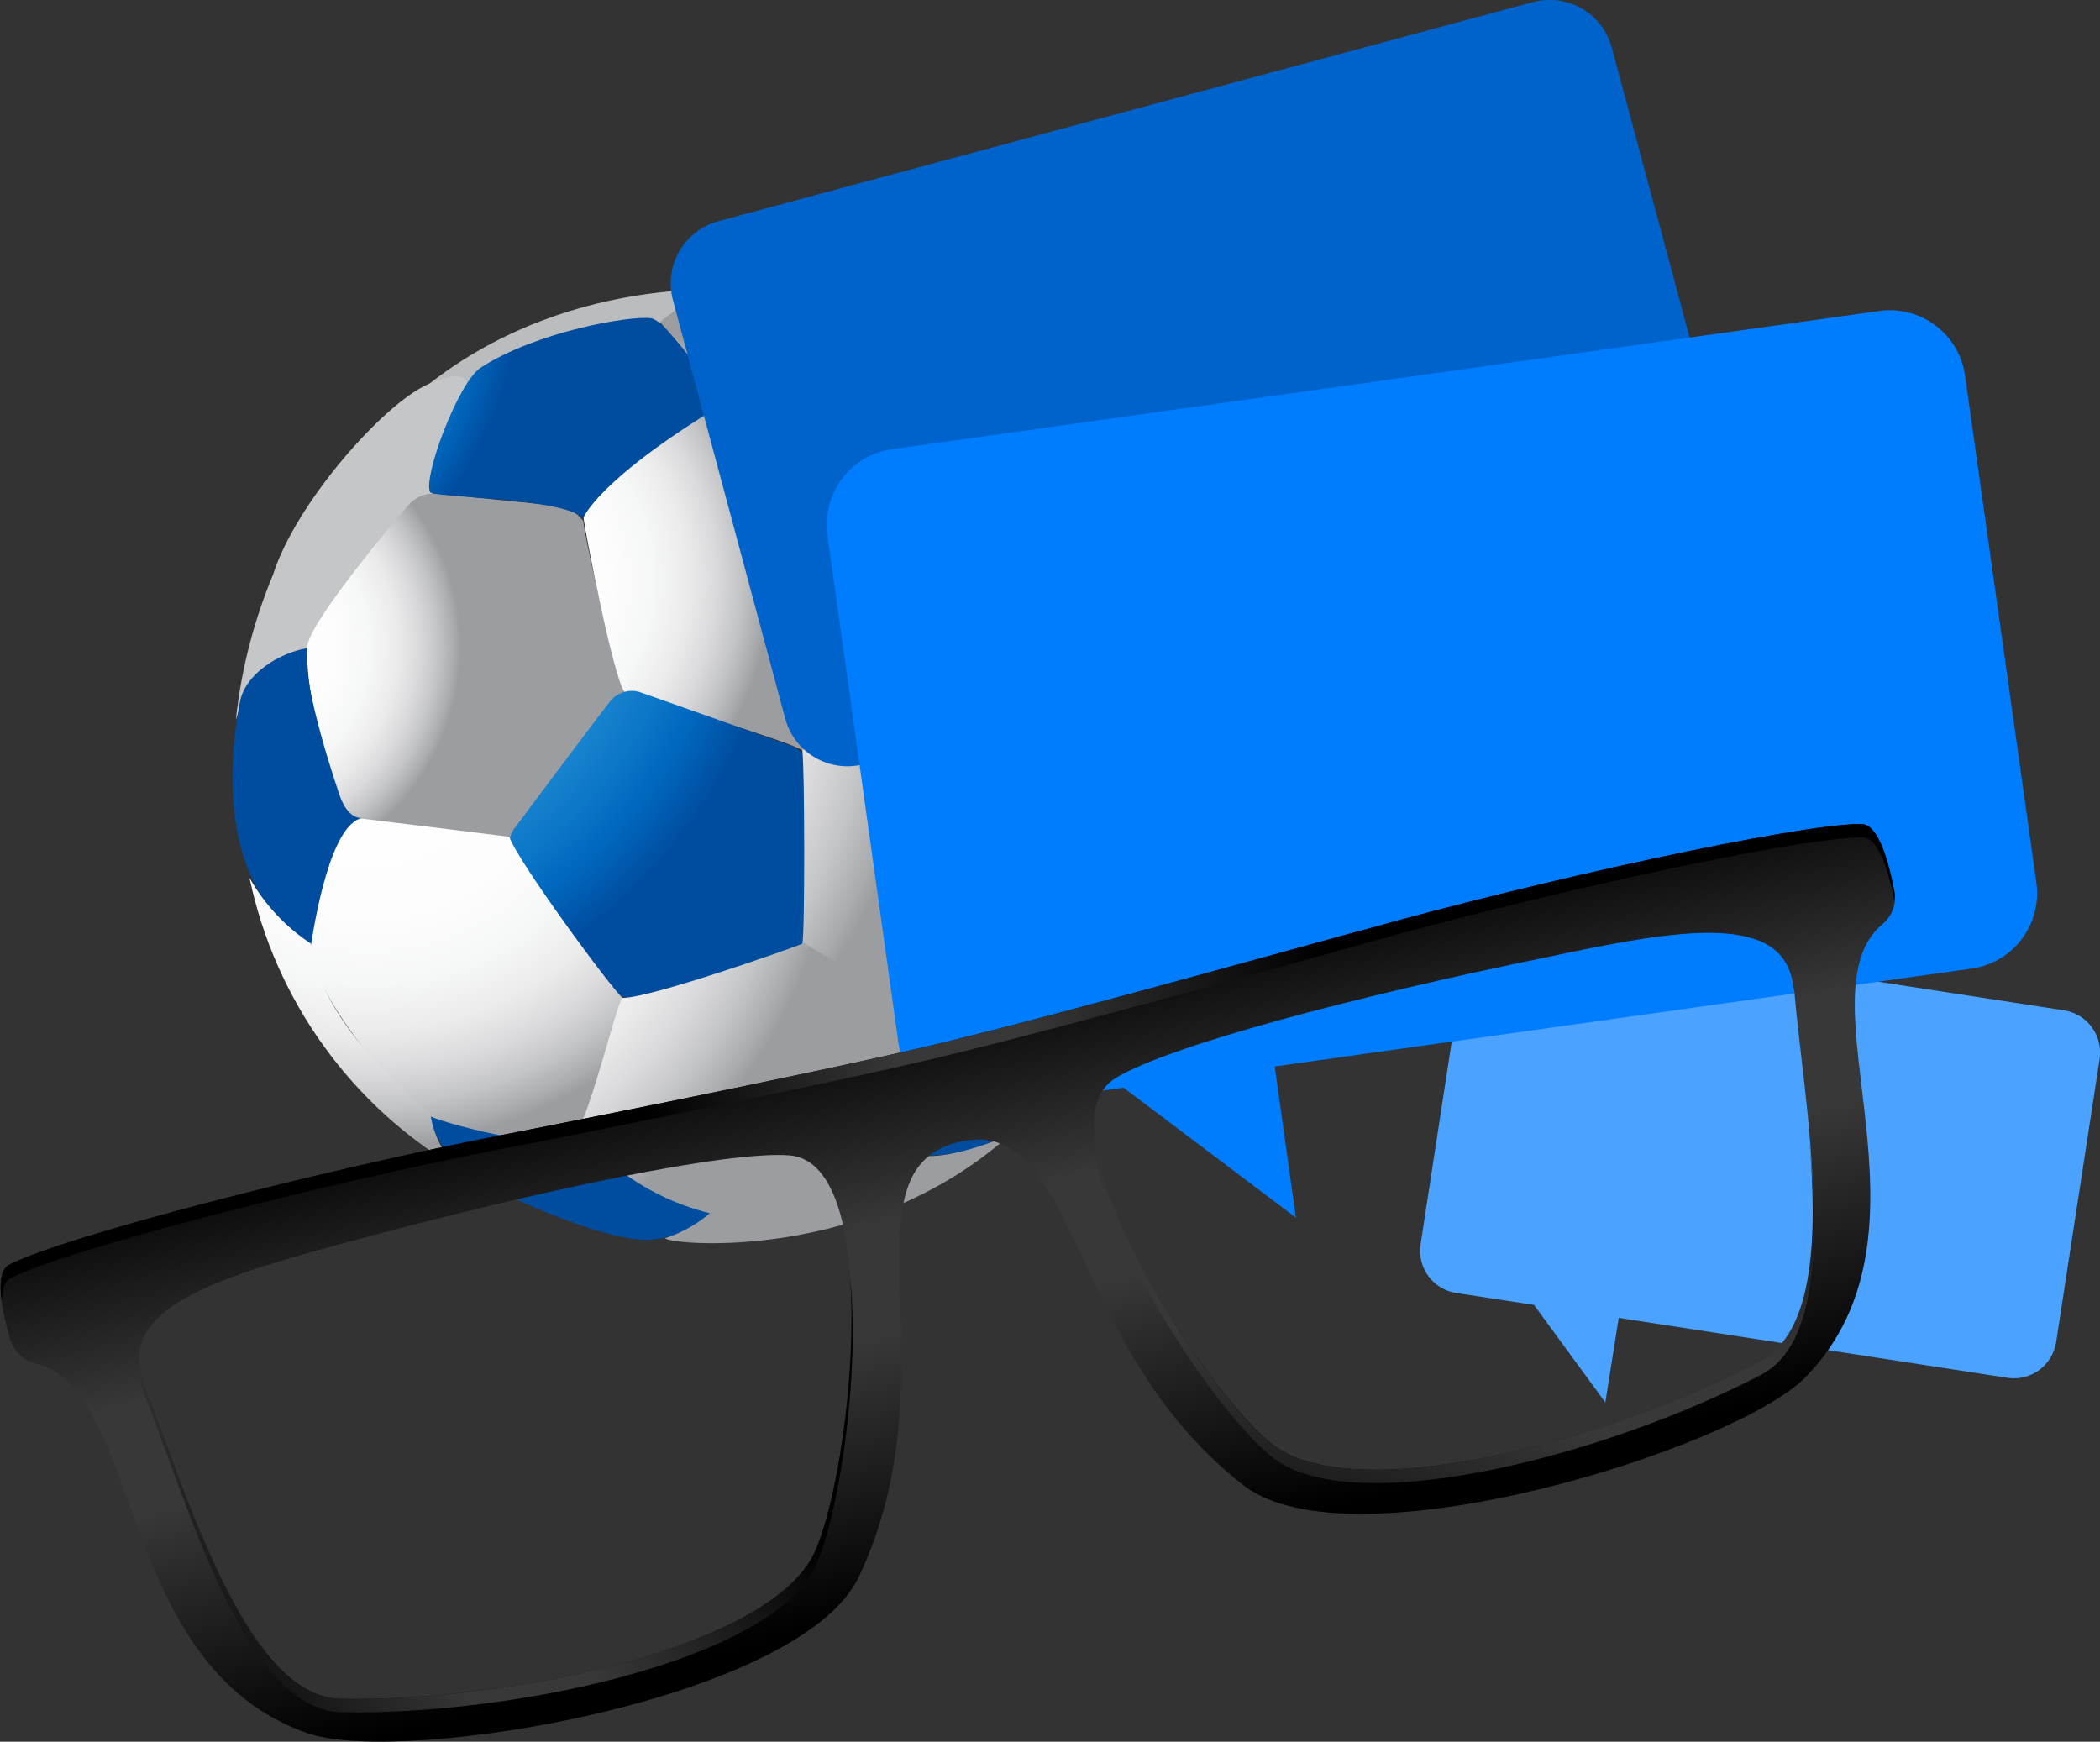 <?xml version="1.0" encoding="UTF-8"?> <svg xmlns="http://www.w3.org/2000/svg" width="1900" height="1576" viewBox="0 0 1900 1576" fill="none"><rect x="0" y="0" width="1900" height="1576" fill="#333333" stroke="none"/> <g clip-path="url(#clip0_86_12179)"> <path d="M916.093 403.786C916.093 403.786 917.304 364.886 852.154 318.957C878.553 331.075 1024.23 415.177 1063.47 593.196C1053.23 573.759 1040.49 555.75 1025.56 539.633C1025.56 539.633 980.88 446.927 933.531 406.936C927.78 405.571 921.958 404.519 916.093 403.786Z" fill="url(#paint0_radial_86_12179)"></path> <path d="M824.666 422.811C824.666 422.811 875.769 561.325 856.393 581.926C867.655 580.472 936.801 615.737 979.669 646.154C986.935 648.335 1002.07 634.035 1008.49 615.373C1014.91 596.711 1027.14 552.842 1025.56 539.391C1023.99 525.939 960.536 415.904 933.532 406.694C933.532 406.694 904.347 393.121 824.666 422.811Z" fill="url(#paint1_radial_86_12179)"></path> <path d="M986.572 827.93C986.572 827.93 903.863 919.909 851.307 922.817C853.971 935.784 847.553 974.321 820.064 1040.49C824.061 1047.64 869.956 1049.94 908.223 1027.16C946.489 1004.37 1015.03 922.817 1017.94 900.641C1020.84 878.464 994.322 831.323 986.572 827.93Z" fill="url(#paint2_radial_86_12179)"></path> <path d="M683.588 263.576C683.588 263.576 522.288 241.641 386.902 348.404C392.527 345.91 398.611 344.621 404.764 344.621C410.917 344.621 417.001 345.91 422.626 348.404C430.834 339.091 440.584 331.262 451.447 325.258C468.279 317.624 563.945 281.268 596.762 292.417C605.602 288.297 615.411 265.393 683.588 263.576Z" fill="url(#paint3_radial_86_12179)"></path> <path d="M422.868 349.132C422.868 349.132 426.258 330.348 386.539 348.041C346.819 365.734 267.622 455.046 247.036 520.001C229.523 561.929 218.184 606.178 213.371 651.365C222.211 625.916 225.481 605.8 279.369 589.319C279.369 589.319 338.342 477.829 395.621 443.898C393.32 435.778 381.453 433.233 422.868 349.132Z" fill="url(#paint4_radial_86_12179)"></path> <path d="M527.738 471.406C525 467.751 521.57 464.671 517.643 462.342C513.716 460.013 509.369 458.481 504.85 457.834C489.835 455.895 401.313 447.533 395.864 446.685C390.946 446.11 385.962 446.76 381.357 448.578C376.751 450.397 372.666 453.326 369.465 457.107C360.867 466.438 279.369 563.385 278.037 584.835C275.615 623.493 298.381 732.316 319.573 740.072C340.765 747.827 456.775 761.885 461.498 760.673C466.221 759.461 540.453 644.7 564.551 627.37C566.973 620.584 559.586 609.314 554.379 591.015C549.172 572.716 528.949 485.827 527.738 471.406Z" fill="url(#paint5_radial_86_12179)"></path> <path d="M856.392 581.926C861.219 573.842 863.141 564.351 861.841 555.023C858.693 542.905 830.841 429.719 824.665 422.812C814.977 415.54 725.729 366.219 659.005 363.674C636.772 373.42 615.693 385.613 596.156 400.029C556.073 427.901 526.526 456.743 527.979 468.983C529.432 481.222 555.105 614.404 565.277 626.522C571.816 628.219 719.796 672.209 725.85 679.116C750.655 663.923 774.44 647.123 797.055 628.825C813.04 614.646 850.095 587.864 856.392 581.926Z" fill="url(#paint6_radial_86_12179)"></path> <path d="M732.268 697.172C732.144 692.754 730.815 688.454 728.424 684.738C726.033 681.021 722.673 678.029 718.706 676.086C705.627 670.997 578.355 626.037 578.355 626.037C573.722 624.773 568.826 624.854 564.237 626.27C559.648 627.686 555.557 630.379 552.441 634.035C542.753 646.154 470.095 743.101 466.462 748.312C463.126 752.116 461.208 756.957 461.031 762.015C460.854 767.073 462.431 772.036 465.493 776.063L553.288 895.672C553.288 895.672 559.827 905.973 577.508 901.368C595.188 896.763 719.069 863.195 724.397 856.53C733.358 846.35 736.507 735.709 732.268 697.172Z" fill="url(#paint7_radial_86_12179)"></path> <path d="M725.852 854.469C725.852 854.469 826.967 913.244 843.557 919.545C860.147 925.847 879.886 917.606 895.992 909.123C929.271 885.719 959.675 858.466 986.572 827.93C996.986 812.297 1000.26 672.572 988.994 656.455C977.732 640.337 872.015 574.049 856.393 581.926C840.772 589.803 748.981 668.331 725.852 678.874C728.031 689.901 728.395 844.532 725.852 854.469Z" fill="url(#paint8_radial_86_12179)"></path> <path d="M646.533 1094.54C646.533 1094.54 547.355 1060.97 524.347 1018.92C506.667 1025.95 471.912 1032 386.781 1008.25C393.009 1026.63 402.804 1043.6 415.602 1058.18C424.079 1066.42 546.992 1127.74 591.918 1121.44C636.845 1115.14 649.439 1098.05 646.533 1094.54Z" fill="url(#paint9_radial_86_12179)"></path> <path d="M851.308 922.817C851.308 922.817 731.18 857.62 727.789 853.136C717.254 857.863 579.083 906.336 561.403 902.701C558.618 914.819 521.32 1019.04 524.105 1023.88C555.25 1061.32 597.778 1087.54 645.202 1098.53C650.409 1100.84 763.755 1090.17 822.123 1044.37C829.874 1030.07 866.687 946.569 851.308 922.817Z" fill="url(#paint10_radial_86_12179)"></path> <path d="M460.772 757.159C460.772 757.159 334.347 741.405 320.3 739.829C306.253 738.254 274.284 820.538 282.155 864.891C290.026 909.245 367.649 1001.34 389.446 1010.31C411.243 1019.28 507.515 1044.12 520.836 1025.95C534.156 1007.77 557.164 910.699 563.098 902.701C553.774 895.309 468.401 779.457 460.772 757.159Z" fill="url(#paint11_radial_86_12179)"></path> <path d="M327.808 740.072C327.808 740.072 315.698 742.617 307.706 720.803C307.706 720.803 272.83 621.069 277.674 586.531C253.455 590.652 221.97 609.193 217.126 635.005C212.282 660.817 186.368 796.665 281.186 856.408C284.698 833.262 299.108 745.767 327.808 740.072Z" fill="url(#paint12_radial_86_12179)"></path> <path d="M653.435 365.976C647.105 354.17 639.942 342.831 632.001 332.045C620.981 316.654 598.336 289.267 588.891 287.934C569.273 285.51 485.595 300.052 435.098 332.529C414.633 345.617 382.3 432.385 389.203 445.352C391.988 450.32 515.143 450.684 527.374 469.589C527.374 469.346 538.999 435.172 653.435 365.976Z" fill="url(#paint13_radial_86_12179)"></path> <path d="M918.151 402.574C918.151 402.574 930.261 341.982 788.578 287.449C788.578 287.449 664.697 230.856 597.125 291.569C618.002 313.943 636.658 338.295 652.829 364.28C651.618 368.642 692.549 367.43 734.811 384.275C765.594 395.789 795.607 409.268 824.665 424.629C855.134 414.598 886.413 407.218 918.151 402.574Z" fill="url(#paint14_radial_86_12179)"></path> <path d="M225.725 794.241C239.212 818.213 258.227 838.613 281.187 853.742C283.124 860.771 284.456 920.272 389.326 1007.4C391.949 1026.86 401.236 1044.81 415.604 1058.18C367.317 1029.86 325.481 991.753 292.781 946.299C260.081 900.845 237.24 849.051 225.725 794.241Z" fill="url(#paint15_radial_86_12179)"></path> <path d="M913.794 1026.79C913.794 1026.79 842.71 1058.66 820.065 1040.49C815.706 1051.39 790.881 1068.12 748.618 1079.75C706.356 1091.38 663.851 1099.14 642.659 1097.32C630.695 1107.76 616.725 1115.64 601.607 1120.47C610.326 1127.26 785.916 1141.43 913.794 1026.79Z" fill="url(#paint16_radial_86_12179)"></path> <path d="M983.666 831.323C983.666 831.323 1013.21 718.622 981.365 649.547C988.389 645.912 1006.67 640.337 1025.57 539.754C1042.3 552.677 1054.72 570.385 1061.17 590.53C1068.19 616.827 1104.28 761.279 1018.91 903.064C1016.78 875.516 1004.16 849.837 983.666 831.323Z" fill="url(#paint17_radial_86_12179)"></path> <path d="M1559.96 421.721L1458.24 43.142C1456.27 35.742 1452.87 28.804 1448.21 22.725C1443.56 16.646 1437.75 11.546 1431.13 7.718C1424.5 3.89 1417.18 1.409 1409.6 0.418C1402.01 -0.574 1394.3 -0.057 1386.92 1.939L649.923 200.196C635.029 204.227 622.342 214.006 614.645 227.388C606.949 240.77 604.872 256.661 608.872 271.574L710.471 650.274C714.499 665.179 724.271 677.876 737.644 685.578C751.016 693.28 766.896 695.358 781.797 691.356L885.819 663.362L1028.95 745.888L998.681 633.066L1519.39 493.098C1534.2 488.964 1546.77 479.142 1554.37 465.772C1561.97 452.401 1563.98 436.568 1559.96 421.721Z" fill="#007CFF"></path> <path opacity="0.2" d="M1559.96 421.721L1458.24 43.142C1456.27 35.742 1452.87 28.804 1448.21 22.725C1443.56 16.646 1437.75 11.546 1431.13 7.718C1424.5 3.89 1417.18 1.409 1409.6 0.418C1402.01 -0.574 1394.3 -0.057 1386.92 1.939L649.923 200.196C635.029 204.227 622.342 214.006 614.645 227.388C606.949 240.77 604.872 256.661 608.872 271.574L710.471 650.274C714.499 665.179 724.271 677.876 737.644 685.578C751.016 693.28 766.896 695.358 781.797 691.356L885.819 663.362L1028.95 745.888L998.681 633.066L1519.39 493.098C1534.2 488.964 1546.77 479.142 1554.37 465.772C1561.97 452.401 1563.98 436.568 1559.96 421.721Z" fill="black"></path> <path d="M1860.28 1214.51L1899.64 958.203C1900.41 953.198 1900.19 948.089 1898.99 943.168C1897.79 938.247 1895.63 933.611 1892.64 929.526C1889.65 925.44 1885.88 921.985 1881.56 919.357C1877.23 916.73 1872.43 914.982 1867.42 914.213L1368.63 837.383C1358.53 835.85 1348.24 838.38 1340 844.421C1331.76 850.462 1326.25 859.521 1324.67 869.618L1285.31 1125.92C1283.75 1136.01 1286.25 1146.31 1292.26 1154.56C1298.28 1162.81 1307.32 1168.33 1317.4 1169.91L1387.88 1180.7L1452.43 1268.92L1464.54 1192.45L1816.68 1246.74C1826.72 1248.17 1836.92 1245.59 1845.08 1239.56C1853.24 1233.53 1858.7 1224.53 1860.28 1214.51Z" fill="#007CFF"></path> <path opacity="0.3" d="M1860.28 1214.51L1899.64 958.203C1900.41 953.198 1900.19 948.089 1898.99 943.168C1897.79 938.247 1895.63 933.611 1892.64 929.526C1889.65 925.44 1885.88 921.985 1881.56 919.357C1877.23 916.73 1872.43 914.982 1867.42 914.213L1368.63 837.383C1358.53 835.85 1348.24 838.38 1340 844.421C1331.76 850.462 1326.25 859.521 1324.67 869.618L1285.31 1125.92C1283.75 1136.01 1286.25 1146.31 1292.26 1154.56C1298.28 1162.81 1307.32 1168.33 1317.4 1169.91L1387.88 1180.7L1452.43 1268.92L1464.54 1192.45L1816.68 1246.74C1826.72 1248.17 1836.92 1245.59 1845.08 1239.56C1853.24 1233.53 1858.7 1224.53 1860.28 1214.51Z" fill="white"></path> <path d="M1842.48 798.967L1777.93 340.043C1776.7 331.085 1773.71 322.459 1769.14 314.659C1764.57 306.859 1758.5 300.039 1751.29 294.59C1744.08 289.141 1735.86 285.17 1727.12 282.905C1718.37 280.64 1709.26 280.125 1700.31 281.39L807.227 406.452C789.162 408.976 772.839 418.578 761.848 433.145C750.856 447.712 746.097 466.052 748.617 484.131L812.798 943.176C815.32 961.254 824.915 977.589 839.472 988.589C854.029 999.588 872.355 1004.35 890.42 1001.83L1016.48 984.137L1172.45 1101.81L1153.32 964.989L1783.87 876.404C1801.89 873.877 1818.17 864.31 1829.15 849.797C1840.14 835.284 1844.93 817.008 1842.48 798.967Z" fill="#007CFF"></path> <path d="M1680.09 949.114C1682.27 976.987 1686.87 1008.01 1689.9 1040.12C1687.36 1007.65 1682.75 976.744 1680.09 949.114Z" fill="url(#paint18_linear_86_12179)"></path> <path d="M1683.96 745.525C1625.6 745.525 1387.4 797.998 1233.97 841.382C1231.55 841.382 966.226 916.395 846.462 944.994C726.698 973.594 455.927 1026.67 453.384 1027.16C296.806 1057.7 60.426 1117.68 8.355 1144.34C-5.934 1151.73 2.421 1188.94 9.445 1212.45C11.04 1217.69 13.983 1222.41 17.979 1226.16C21.974 1229.9 26.882 1232.53 32.211 1233.78C129.088 1256.19 104.142 1508.26 278.521 1568.37C364.499 1597.93 723.913 1538.31 776.953 1426.94C865.111 1241.77 758.183 1059.39 867.412 1033.34C976.641 1007.28 963.32 1218.51 1125.23 1344.05C1222.1 1419.67 1570.62 1310.97 1633.83 1245.89C1762.56 1113.68 1626.44 900.035 1703.34 836.049C1707.55 832.566 1710.75 828.025 1712.62 822.892C1714.5 817.76 1714.97 812.221 1714 806.844C1709.39 782.729 1700.19 745.646 1683.96 745.525ZM736.507 1406.71C694.729 1490.44 463.919 1540.01 308.553 1537.22C220.516 1535.65 167.839 1343.33 130.541 1250.74C103.173 1183.12 200.293 1154.64 317.514 1123.13C489.228 1076.84 658.4 1041.09 714.346 1045.46C801.899 1052.36 769.324 1339.81 736.507 1406.71ZM1623.29 895.43C1631.41 994.68 1671.01 1190.51 1593.14 1231.47C1455.58 1304.18 1227.31 1363.81 1152.35 1307.7C1092.53 1262.98 934.378 1020.98 1009.58 975.29C1058.02 946.085 1224.77 901.853 1398.9 866.224C1517.21 841.139 1616.88 822.84 1622.81 895.43H1623.29Z" fill="url(#paint19_linear_86_12179)"></path> <path style="mix-blend-mode:screen" d="M1152.96 1319.94C1227.92 1375.92 1455.7 1316.06 1593.75 1243.71C1645.7 1216.45 1645.33 1120.35 1636.98 1029.82C1644.24 1116.59 1642.19 1205.42 1592.66 1231.47C1455.09 1304.18 1226.83 1363.81 1151.87 1307.7C1106.09 1273.52 1002.92 1123.62 990.809 1034.79C993.594 1121.44 1105 1284.07 1152.96 1319.94Z" fill="url(#paint20_linear_86_12179)"></path> <path style="mix-blend-mode:screen" d="M131.026 1262.86C168.323 1355.08 221 1547.89 309.037 1549.34C464.404 1552.01 695.213 1502.68 736.991 1418.82C757.941 1376.77 778.648 1247.23 769.082 1155.25C775.742 1246.14 755.882 1366.35 735.901 1406.71C694.123 1490.44 463.314 1540.01 307.947 1537.22C219.91 1535.65 167.234 1343.33 129.936 1250.74C128.347 1246.83 127.131 1242.77 126.303 1238.62C126.083 1246.95 127.696 1255.23 131.026 1262.86Z" fill="url(#paint21_linear_86_12179)"></path> <path style="mix-blend-mode:screen" d="M1683.96 745.525C1625.59 745.525 1387.4 797.998 1233.97 841.382C1231.55 841.382 966.226 916.395 846.461 944.994C726.697 973.594 455.926 1026.67 453.383 1027.16C296.806 1057.7 60.426 1117.68 8.354 1144.34C0.12 1148.7 -0.607 1162.88 1.694 1178.64C1.694 1168.09 3.389 1159.73 9.444 1156.58C61.516 1129.92 297.895 1069.81 454.473 1039.4C456.895 1039.4 727.303 985.833 847.551 957.234C967.8 928.634 1233.12 854.227 1235.06 853.5C1388.49 810.237 1626.56 757.401 1685.05 757.765C1700.43 757.765 1709.27 791.09 1713.99 815.085C1714.35 812.35 1714.35 809.579 1713.99 806.844C1709.39 782.729 1700.19 745.646 1683.96 745.525Z" fill="url(#paint22_linear_86_12179)"></path> </g> <defs> <radialGradient id="paint0_radial_86_12179" cx="0" cy="0" r="1" gradientUnits="userSpaceOnUse" gradientTransform="translate(681.608 556.515) rotate(158.33) scale(180.406 180.501)"> <stop stop-color="white"></stop> <stop offset="0.45" stop-color="#FDFDFD"></stop> <stop offset="0.61" stop-color="#F6F7F7"></stop> <stop offset="0.73" stop-color="#EBEBEC"></stop> <stop offset="0.82" stop-color="#DADADC"></stop> <stop offset="0.9" stop-color="#C4C5C7"></stop> <stop offset="0.97" stop-color="#A9ABAE"></stop> <stop offset="1" stop-color="#9B9DA1"></stop> </radialGradient> <radialGradient id="paint1_radial_86_12179" cx="0" cy="0" r="1" gradientUnits="userSpaceOnUse" gradientTransform="translate(558.027 553.057) rotate(158.33) scale(288.596 288.748)"> <stop offset="0.08" stop-color="#5FD4FF"></stop> <stop offset="0.22" stop-color="#55C8F8"></stop> <stop offset="0.47" stop-color="#39A9E5"></stop> <stop offset="0.8" stop-color="#0C76C7"></stop> <stop offset="0.88" stop-color="#0069BF"></stop> <stop offset="1" stop-color="#004C9F"></stop> </radialGradient> <radialGradient id="paint2_radial_86_12179" cx="0" cy="0" r="1" gradientUnits="userSpaceOnUse" gradientTransform="translate(583.22 817.408) rotate(158.33) scale(294.532 294.688)"> <stop offset="0.08" stop-color="#5FD4FF"></stop> <stop offset="0.22" stop-color="#55C8F8"></stop> <stop offset="0.47" stop-color="#39A9E5"></stop> <stop offset="0.8" stop-color="#0C76C7"></stop> <stop offset="0.88" stop-color="#0069BF"></stop> <stop offset="1" stop-color="#004C9F"></stop> </radialGradient> <radialGradient id="paint3_radial_86_12179" cx="0" cy="0" r="1" gradientUnits="userSpaceOnUse" gradientTransform="translate(330.842 11.228) rotate(158.33) scale(312.343 312.508)"> <stop stop-color="white"></stop> <stop offset="0.49" stop-color="#FDFDFD"></stop> <stop offset="0.66" stop-color="#F6F6F7"></stop> <stop offset="0.79" stop-color="#EBEBEB"></stop> <stop offset="0.89" stop-color="#DADADB"></stop> <stop offset="0.97" stop-color="#C4C5C7"></stop> <stop offset="1" stop-color="#BBBCBE"></stop> </radialGradient> <radialGradient id="paint4_radial_86_12179" cx="0" cy="0" r="1" gradientUnits="userSpaceOnUse" gradientTransform="translate(73.523 394.607) rotate(158.33) scale(191.747 191.849)"> <stop stop-color="white"></stop> <stop offset="0.5" stop-color="#FDFDFD"></stop> <stop offset="0.68" stop-color="#F6F6F7"></stop> <stop offset="0.81" stop-color="#EBEBEB"></stop> <stop offset="0.91" stop-color="#DADADB"></stop> <stop offset="1" stop-color="#C5C6C7"></stop> </radialGradient> <radialGradient id="paint5_radial_86_12179" cx="0" cy="0" r="1" gradientUnits="userSpaceOnUse" gradientTransform="translate(205.4 585.469) rotate(158.33) scale(211.684 211.796)"> <stop stop-color="white"></stop> <stop offset="0.45" stop-color="#FDFDFD"></stop> <stop offset="0.61" stop-color="#F6F7F7"></stop> <stop offset="0.73" stop-color="#EBEBEC"></stop> <stop offset="0.82" stop-color="#DADADC"></stop> <stop offset="0.9" stop-color="#C4C5C7"></stop> <stop offset="0.97" stop-color="#A9ABAE"></stop> <stop offset="1" stop-color="#9B9DA1"></stop> </radialGradient> <radialGradient id="paint6_radial_86_12179" cx="0" cy="0" r="1" gradientUnits="userSpaceOnUse" gradientTransform="translate(421.79 524.194) rotate(158.33) scale(275.482 275.627)"> <stop stop-color="white"></stop> <stop offset="0.45" stop-color="#FDFDFD"></stop> <stop offset="0.61" stop-color="#F6F7F7"></stop> <stop offset="0.73" stop-color="#EBEBEC"></stop> <stop offset="0.82" stop-color="#DADADC"></stop> <stop offset="0.9" stop-color="#C4C5C7"></stop> <stop offset="0.97" stop-color="#A9ABAE"></stop> <stop offset="1" stop-color="#9B9DA1"></stop> </radialGradient> <radialGradient id="paint7_radial_86_12179" cx="0" cy="0" r="1" gradientUnits="userSpaceOnUse" gradientTransform="translate(268.256 485.129) rotate(158.33) scale(443.66 443.894)"> <stop offset="0.08" stop-color="#5FD4FF"></stop> <stop offset="0.22" stop-color="#55C8F8"></stop> <stop offset="0.47" stop-color="#39A9E5"></stop> <stop offset="0.8" stop-color="#0C76C7"></stop> <stop offset="0.88" stop-color="#0069BF"></stop> <stop offset="1" stop-color="#004C9F"></stop> </radialGradient> <radialGradient id="paint8_radial_86_12179" cx="0" cy="0" r="1" gradientUnits="userSpaceOnUse" gradientTransform="translate(331.847 601.431) rotate(158.33) scale(504.356 504.622)"> <stop stop-color="white"></stop> <stop offset="0.45" stop-color="#FDFDFD"></stop> <stop offset="0.61" stop-color="#F6F7F7"></stop> <stop offset="0.73" stop-color="#EBEBEC"></stop> <stop offset="0.82" stop-color="#DADADC"></stop> <stop offset="0.9" stop-color="#C4C5C7"></stop> <stop offset="0.97" stop-color="#A9ABAE"></stop> <stop offset="1" stop-color="#9B9DA1"></stop> </radialGradient> <radialGradient id="paint9_radial_86_12179" cx="0" cy="0" r="1" gradientUnits="userSpaceOnUse" gradientTransform="translate(107.306 1235.84) rotate(158.33) scale(292.229 292.383)"> <stop offset="0.08" stop-color="#5FD4FF"></stop> <stop offset="0.22" stop-color="#55C8F8"></stop> <stop offset="0.47" stop-color="#39A9E5"></stop> <stop offset="0.8" stop-color="#0C76C7"></stop> <stop offset="0.88" stop-color="#0069BF"></stop> <stop offset="1" stop-color="#004C9F"></stop> </radialGradient> <radialGradient id="paint10_radial_86_12179" cx="0" cy="0" r="1" gradientUnits="userSpaceOnUse" gradientTransform="translate(307.952 713.954) rotate(158.33) scale(450.571 450.809)"> <stop stop-color="white"></stop> <stop offset="0.45" stop-color="#FDFDFD"></stop> <stop offset="0.61" stop-color="#F6F7F7"></stop> <stop offset="0.73" stop-color="#EBEBEC"></stop> <stop offset="0.82" stop-color="#DADADC"></stop> <stop offset="0.9" stop-color="#C4C5C7"></stop> <stop offset="0.97" stop-color="#A9ABAE"></stop> <stop offset="1" stop-color="#9B9DA1"></stop> </radialGradient> <radialGradient id="paint11_radial_86_12179" cx="0" cy="0" r="1" gradientUnits="userSpaceOnUse" gradientTransform="translate(334.569 656.824) rotate(158.33) scale(379.685 379.885)"> <stop stop-color="white"></stop> <stop offset="0.45" stop-color="#FDFDFD"></stop> <stop offset="0.61" stop-color="#F6F7F7"></stop> <stop offset="0.73" stop-color="#EBEBEC"></stop> <stop offset="0.82" stop-color="#DADADC"></stop> <stop offset="0.9" stop-color="#C4C5C7"></stop> <stop offset="0.97" stop-color="#A9ABAE"></stop> <stop offset="1" stop-color="#9B9DA1"></stop> </radialGradient> <radialGradient id="paint12_radial_86_12179" cx="0" cy="0" r="1" gradientUnits="userSpaceOnUse" gradientTransform="translate(-105.237 655.954) rotate(158.33) scale(261.393 261.531)"> <stop offset="0.08" stop-color="#5FD4FF"></stop> <stop offset="0.22" stop-color="#55C8F8"></stop> <stop offset="0.47" stop-color="#39A9E5"></stop> <stop offset="0.8" stop-color="#0C76C7"></stop> <stop offset="0.88" stop-color="#0069BF"></stop> <stop offset="1" stop-color="#004C9F"></stop> </radialGradient> <radialGradient id="paint13_radial_86_12179" cx="0" cy="0" r="1" gradientUnits="userSpaceOnUse" gradientTransform="translate(159.346 262.056) rotate(158.33) scale(310.659 310.823)"> <stop offset="0.08" stop-color="#5FD4FF"></stop> <stop offset="0.22" stop-color="#55C8F8"></stop> <stop offset="0.47" stop-color="#39A9E5"></stop> <stop offset="0.8" stop-color="#0C76C7"></stop> <stop offset="0.88" stop-color="#0069BF"></stop> <stop offset="1" stop-color="#004C9F"></stop> </radialGradient> <radialGradient id="paint14_radial_86_12179" cx="0" cy="0" r="1" gradientUnits="userSpaceOnUse" gradientTransform="translate(477.694 518.294) rotate(158.33) scale(252.798 252.932)"> <stop stop-color="white"></stop> <stop offset="0.45" stop-color="#FDFDFD"></stop> <stop offset="0.61" stop-color="#F6F7F7"></stop> <stop offset="0.73" stop-color="#EBEBEC"></stop> <stop offset="0.82" stop-color="#DADADC"></stop> <stop offset="0.9" stop-color="#C4C5C7"></stop> <stop offset="0.97" stop-color="#A9ABAE"></stop> <stop offset="1" stop-color="#9B9DA1"></stop> </radialGradient> <radialGradient id="paint15_radial_86_12179" cx="0" cy="0" r="1" gradientUnits="userSpaceOnUse" gradientTransform="translate(346.795 675.625) rotate(158.33) scale(361.343 361.534)"> <stop stop-color="white"></stop> <stop offset="0.45" stop-color="#FDFDFD"></stop> <stop offset="0.61" stop-color="#F6F7F7"></stop> <stop offset="0.73" stop-color="#EBEBEC"></stop> <stop offset="0.82" stop-color="#DADADC"></stop> <stop offset="0.9" stop-color="#C4C5C7"></stop> <stop offset="0.97" stop-color="#A9ABAE"></stop> <stop offset="1" stop-color="#9B9DA1"></stop> </radialGradient> <radialGradient id="paint16_radial_86_12179" cx="0" cy="0" r="1" gradientUnits="userSpaceOnUse" gradientTransform="translate(437.161 866.858) rotate(158.33) scale(308.887 309.05)"> <stop stop-color="white"></stop> <stop offset="0.45" stop-color="#FDFDFD"></stop> <stop offset="0.61" stop-color="#F6F7F7"></stop> <stop offset="0.73" stop-color="#EBEBEC"></stop> <stop offset="0.82" stop-color="#DADADC"></stop> <stop offset="0.9" stop-color="#C4C5C7"></stop> <stop offset="0.97" stop-color="#A9ABAE"></stop> <stop offset="1" stop-color="#9B9DA1"></stop> </radialGradient> <radialGradient id="paint17_radial_86_12179" cx="0" cy="0" r="1" gradientUnits="userSpaceOnUse" gradientTransform="translate(490.113 682.212) rotate(158.33) scale(382.077 382.279)"> <stop stop-color="white"></stop> <stop offset="0.45" stop-color="#FDFDFD"></stop> <stop offset="0.61" stop-color="#F6F7F7"></stop> <stop offset="0.73" stop-color="#EBEBEC"></stop> <stop offset="0.82" stop-color="#DADADC"></stop> <stop offset="0.9" stop-color="#C4C5C7"></stop> <stop offset="0.97" stop-color="#A9ABAE"></stop> <stop offset="1" stop-color="#9B9DA1"></stop> </radialGradient> <linearGradient id="paint18_linear_86_12179" x1="1679.63" y1="995.294" x2="1690.71" y2="992.662" gradientUnits="userSpaceOnUse"> <stop></stop> <stop offset="0.37" stop-color="#383838"></stop> <stop offset="0.55" stop-color="#383838"></stop> <stop offset="1"></stop> </linearGradient> <linearGradient id="paint19_linear_86_12179" x1="832.776" y1="891.205" x2="960.796" y2="1420.4" gradientUnits="userSpaceOnUse"> <stop></stop> <stop offset="0.37" stop-color="#383838"></stop> <stop offset="0.55" stop-color="#383838"></stop> <stop offset="1"></stop> </linearGradient> <linearGradient id="paint20_linear_86_12179" x1="1221.22" y1="1462.54" x2="1364.61" y2="905.579" gradientUnits="userSpaceOnUse"> <stop></stop> <stop offset="0.37" stop-color="#383838"></stop> <stop offset="0.55" stop-color="#383838"></stop> <stop offset="1"></stop> </linearGradient> <linearGradient id="paint21_linear_86_12179" x1="187.231" y1="1557.94" x2="570.03" y2="1206.44" gradientUnits="userSpaceOnUse"> <stop></stop> <stop offset="0.37" stop-color="#383838"></stop> <stop offset="0.55" stop-color="#383838"></stop> <stop offset="1"></stop> </linearGradient> <linearGradient id="paint22_linear_86_12179" x1="593.013" y1="1036.33" x2="1203.9" y2="891.131" gradientUnits="userSpaceOnUse"> <stop></stop> <stop offset="0.37" stop-color="#383838"></stop> <stop offset="0.55" stop-color="#383838"></stop> <stop offset="1"></stop> </linearGradient> <clipPath id="clip0_86_12179"> <rect width="475" height="394" fill="white" transform="scale(4)"></rect> </clipPath> </defs> </svg> 